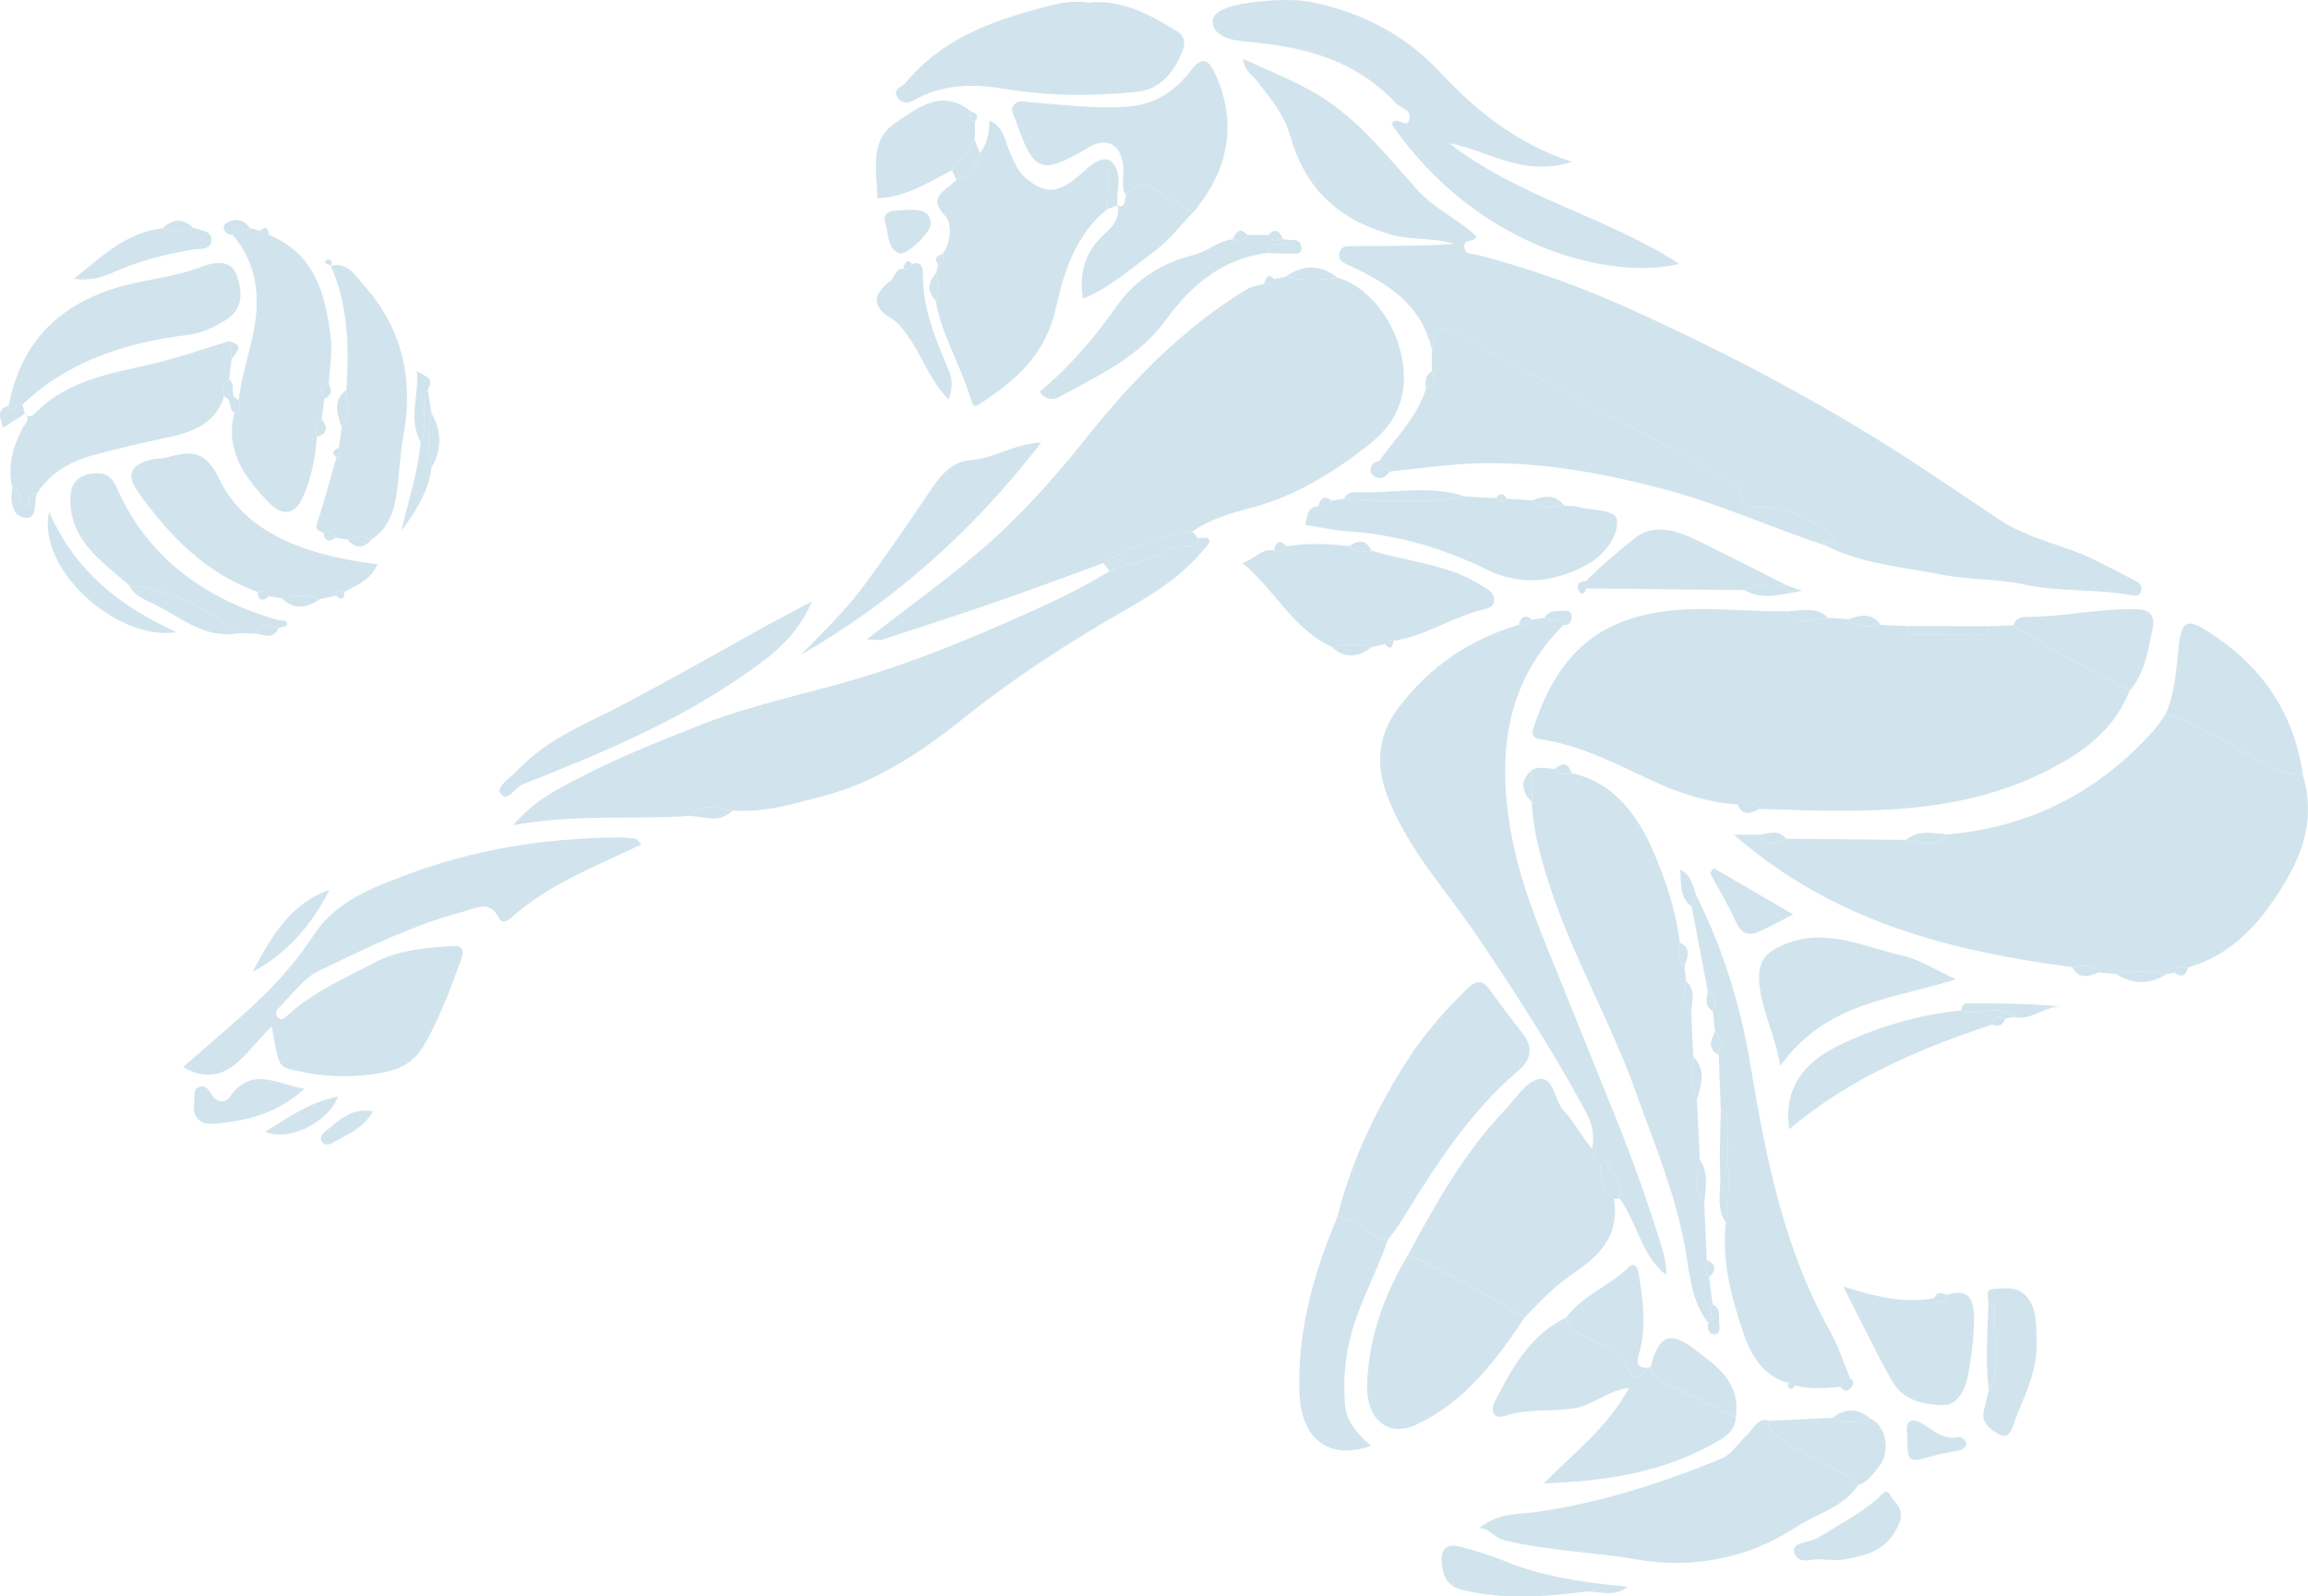 <?xml version="1.0" encoding="UTF-8"?><svg id="uuid-3e88e5f8-0dc0-4d9a-bc4e-a8c204ce532a" xmlns="http://www.w3.org/2000/svg" viewBox="0 0 1035 716"><path d="m819.76,277.04c3.06.24,6.11.47,9.17.71,4.27,4.74,9.47,2.83,14.45,2.53,3.77.16,7.54.32,11.31.48.71,2.23,1.93,3.85,4.23,3.87,9.54.09,19.08.17,28.61.18,2.29,0,3.52-1.63,4.11-3.94,3.76-.14,7.51-.29,11.27-.43,16.76,11.12,34.62,19.83,52.11,29.34-5.67,14.12-15.6,23.44-27.58,30.65-43.69,26.33-91.11,23.92-138.44,22.37-2.78-3.81-6.37-2.72-9.9-2.02-14.25-.83-27.59-5.58-40.59-11.75-15.55-7.38-31.02-15.04-48-17.51-3.31-.48-3.73-2.22-2.76-5.23,7.46-23.08,19.59-40.55,42-48.27,23.55-8.11,47.28-3.51,70.96-3.87,5.61,6.93,12.5,3.46,19.04,2.89Z" style="fill:#d1e4ed;"/><path d="m642.15,156.76c-5.12-20.96-20.36-29.7-36.52-37.46-2.25-1.08-5.79-1.85-5.02-5.74.74-3.71,4.07-3.17,6.66-3.18,14.88-.06,29.76-.03,44.65-.94-9.01-3.09-18.33-1.56-27.44-4.05-22.3-6.1-38.64-18.92-45.79-44.2-2.83-9.99-9.38-17.63-15.45-25.41-1.9-2.44-4.98-3.78-5.85-9.38,11.83,5.43,22.91,9.69,33.53,16.05,17.83,10.67,30.8,27.25,44.68,42.69,7.83,8.71,18.13,12.98,26.44,20.82-.66,3.26-5.63.52-5.34,4.7.26,3.82,3.34,3,5.35,3.52,23.38,6,46.19,14.14,68.38,24.14,37.82,17.04,74.77,36.18,110.52,58.15,18.89,11.61,37.18,24.28,55.67,36.59,13.39,8.92,29.15,11.3,43.26,18.3,6,2.98,11.92,6.15,17.89,9.2,1.65.84,2.82,2.04,2.44,4.19-.42,2.38-2.28,2.62-3.88,2.31-16-3.1-32.34-1.41-48.39-4.89-12.3-2.66-25.17-2.03-37.53-4.49-17.35-3.45-35.24-4.67-51.62-12.96.22-2.66,5.81-2.17,3.74-3.75-8.31-6.34-17.29-11.88-27.56-13.36-6.3-.91-14.8,3.28-14.91-9.52,0-.77-1.96-1.64-3.1-2.25-13.69-7.34-27.4-14.64-41.1-21.96-27.37-14.63-54.86-29-82.04-44.05-8.04-4.45-10.6-1.18-11.67,6.96Z" style="fill:#d1e4ed;"/><path d="m873.4,374.23c36.08-3.21,67.28-18.26,92.77-47.07,1.8-2.04,3.26-4.46,4.88-6.71,7.66,1.25,14.04,6.06,21.04,9.14,13.56,5.95,25.26,17.05,40.59,18.07,6.94,23.09-2.85,41.68-14.7,58.37-9.28,13.06-21.38,23.62-36.74,27.82-2.41-.36-4.89-.97-6.09,2.42-1.22.21-2.44.42-3.66.63-7.54-1.59-15.08-1.72-22.63-.1-2.62-.22-5.24-.44-7.85-.67-3.36-4.3-7.66-2.81-11.79-2.36-54.38-7.21-106.91-20.26-151.6-59.37,3.78,0,7.56,0,11.33,0,3.35,6.08,7.71,3.7,12.02,1.77,17.91.17,35.83.35,53.74.52,6.4.78,13.07,4.14,18.68-2.45Z" style="fill:#d1e4ed;"/><path d="m687.1,277.94c1.86-.29,3.72-.59,5.58-.88,2.48,2.18,6.54-.66,8.47,3.27-23.03,22.9-29.17,50.97-24.87,84.63,3.22,25.25,12.29,47.32,21.45,69.82,9.1,22.33,18.04,44.74,27.08,67.1,7.64,18.9,14.47,38.16,20.49,57.78,1.18,3.85,1.96,7.85,1.87,12.16-11.12-8.65-13.06-23.59-20.81-34.25,1.02-6.83-2.92-11.6-5.94-16.61-.72-1.19-2.78.94-2.73,1.9.28,5.76,1.04,11.45,6.08,14.89,2.72,17.59-7.72,26.25-19.09,33.97-7.87,5.35-14.36,12.38-21.04,19.24-16.79-10.74-34.46-19.52-52.04-28.47,12.48-23.24,25.47-46.08,43.39-64.83,4.8-5.02,9.47-12.65,15.03-13.69,6.94-1.3,7.1,10.07,11.47,14.51,4.52,4.59,7.26,10.76,12.45,16.71,1.89-8.98-1.94-15-4.82-20.27-14.27-26.07-30.32-50.78-46.8-75.23-13.35-19.8-29.68-37.21-39.22-60.2-6.37-15.35-5.89-28.92,4.07-42.12,14.35-19.01,32.61-30.78,53.95-37.19,2.39.53,4.69.76,5.99-2.26Zm28.54,238.81c-.44.41-1.12.74-1.28,1.26-.46,1.54.56,1.67,1.46,1.35.4-.14.82-.94.84-1.46.01-.36-.65-.75-1.03-1.14Z" style="fill:#d1e4ed;"/><path d="m571.36,125.17c1.68-.34,3.36-.69,5.04-1.03,7.74,1.88,15.5,1.66,23.28.39,17.74,4.95,31.45,27.85,29.74,48.22-1.08,12.9-8.24,21.02-15.97,27.05-15.86,12.36-32.84,22.85-52.3,27.93-8.97,2.34-18.3,5.05-26.44,10.61-14.26,1.46-27.45,6.63-39.93,14.24-15.63,5.67-31.2,11.52-46.89,16.95-17.23,5.97-34.56,11.6-51.88,17.24-1.67.54-3.61.07-7.42.07,18.02-13.97,34.74-25.99,50.5-39.42,17.48-14.89,33.02-32.14,47.68-50.58,20.97-26.37,44.25-50.14,72.44-67.13,2.26-1.36,5.04-1.65,7.59-2.44,1.98.52,3.66.24,4.56-2.1Z" style="fill:#d1e4ed;"/><path d="m309.61,365.93c-25.57,1.81-51.28-.98-79.49,4.16,10.18-11.9,21.31-16.87,31.62-22.23,16.44-8.54,33.68-15.27,50.8-22.12,23.38-9.36,47.87-14.24,71.8-21.32,25.65-7.59,50.65-17.86,75.38-28.96,12.98-5.83,25.74-11.77,37.89-19.39.97.43,1.44,0,1.52-1.1,2.17-.4,4.35-.79,6.52-1.19,9.77-1.96,18.22-9.05,28.53-9.02,1.8,0,2.89-1.37,3.08-3.45,1.62.07,3.97-.56,4.69.37,1.29,1.66-.78,3.1-1.77,4.32-9.64,11.92-22.01,19.84-34.53,27-25.79,14.73-50.71,30.8-74.27,49.71-19.04,15.28-39.65,28.55-62.65,34.46-13.01,3.34-26.41,7.55-40.22,6.32-6.42-.49-13.21-4.31-18.88,2.44Z" style="fill:#d1e4ed;"/><path d="m758.39,453.4c.3,6.85.6,13.69.89,20.53-.09,6.43-2.07,13.07,1.71,19.08.43,9.02.85,18.05,1.28,27.06-.64,6.71-3.82,13.74,1.98,19.66.37,8.46.75,16.92,1.12,25.37-.57,2.71-1.37,5.47,1.03,7.7.55,4.07,1.09,8.14,1.64,12.2-3,2.06,1.87,6.5-2.04,8.29-7.52-9.54-8.29-21.93-10.29-33.37-4.28-24.39-13.77-46.56-21.86-69.36-11.4-32.14-28.58-61.3-39.1-93.9-3.88-12.01-7.3-24.04-7.79-36.88,0-4.82,0-9.64,0-14.46,3.34-1.84,6.82-.5,10.23-.52,1.96,3.27,4.75,2.55,7.52,1.91,17.36,3.76,28.36,16.71,35.76,33.05,6.1,13.48,10.92,27.85,12.82,43.06-.4,3.72-1.43,7.61,2.08,10.37.24,2.29.49,4.59.73,6.87-.81,4.77-3.11,9.85,2.28,13.32Z" style="fill:#d1e4ed;"/><path d="m287.7,378.68c-20.8,10.05-41.53,17.69-58.62,33.08-1.6,1.44-4.05,2.53-5.23.14-4.19-8.42-10.05-4.61-15.67-3.14-22.72,5.93-43.94,16.44-65.21,26.69-7.03,3.39-11.8,10.53-17.49,16.09-1.14,1.11-2.62,2.64-.96,4.63,1.64,1.97,3.07.48,4.27-.64,11.5-10.67,25.37-16.48,38.66-23.57,11.39-6.08,23.48-6.82,35.68-7.65,4.68-.32,5,2.33,3.68,6.01-4.78,13.28-9.71,26.46-16.72,38.6-5.91,10.24-15.45,11.98-24.9,13.12-11.59,1.4-23.24.51-34.66-2.35-5.48-1.37-5.77-2.31-8.62-19.33-11.58,10.55-19.92,29.38-39.83,18.26,9.12-7.97,18.11-15.71,26.99-23.6,11.62-10.34,22.46-21.61,31.19-35.08,10.1-15.58,25.62-21.27,40.71-27.07,31.03-11.94,63.25-16.96,96.06-17.29,2.63-.03,5.27.21,7.9.49.51.05.96.87,2.76,2.62Z" style="fill:#d1e4ed;"/><path d="m496.6,93.78c-13.73,10.79-19.33,27.49-23.02,44.11-4.76,21.41-18.16,32.73-33.63,42.85-1.54,1-3.22,2.97-4.34-.92-4.42-15.44-13.21-28.98-16.06-45.13,1.8-4.06,1.73-8.16.24-12.3.3-1.26.6-2.53.91-3.79,2-.86,2.46-2.57,2.1-4.73,3.67-5.57,4.33-13.5.94-17.17-6.51-7.04-2.48-9.6,2.03-13.27,1.06-.86,2.07-1.83,3.1-2.74,6.19-1.12,8.88-6.02,10.55-12.02,3.2-3.87,4.15-8.75,4.28-14.56,6.62,2.79,7,9.33,9.14,14.14,1.9,4.26,3.6,8.58,6.99,11.47,8.98,7.66,14.79,7.24,25.12-1.88,3.73-3.29,7.06-7.05,12.37-6.31-.24,7.42-.48,14.84-.72,22.25Z" style="fill:#d1e4ed;"/><path d="m649.91,64.21c31.55,24.59,69.91,32.59,103.14,54.15-29.52,7.35-89.85-6.06-129.02-62.65,1.93-4.47,6.89,2.62,8-2.14,1.08-4.64-3.88-4.95-6.03-7.25-18.77-20.1-42.46-25.56-67.33-27.65-6.22-.52-14.71-2.22-14.88-9.07-.13-5.04,9.39-7.33,14.61-8.09,10.48-1.52,21.61-2.41,31.85-.12,20.82,4.65,39.61,13.98,55.63,31.09,16.05,17.15,34.26,32.01,58.97,40.08-21.59,7.1-37.67-5.05-54.93-8.36Z" style="fill:#d1e4ed;"/><path d="m642.15,156.76c1.06-8.14,3.63-11.41,11.67-6.96,27.18,15.05,54.67,29.43,82.04,44.05,13.7,7.32,27.41,14.62,41.1,21.96,1.14.61,3.09,1.48,3.1,2.25.11,12.8,8.61,8.62,14.91,9.52,10.27,1.48,19.25,7.02,27.56,13.36,2.08,1.58-3.51,1.1-3.74,3.75-24.25-7.9-47.66-18.7-72.32-25.21-26.91-7.11-54.07-12.15-81.76-11.72-13.86.21-27.69,2.39-41.53,3.68-1.2-2.02-4.37-1.63-4.7-4.72,7.39-10.43,16.83-19.22,20.96-32.26,4.24-1.25,4.21-4.27,2.67-7.91.01-3.27.03-6.53.04-9.8Z" style="fill:#d1e4ed;"/><path d="m833.28,666.06c-6.93,10.2-18.22,12.56-27.44,18.62-22.17,14.58-47.2,18.95-71.54,14.78-19.91-3.41-40.15-3.89-59.89-8.67-4.27-1.03-5.92-5.1-11.08-5.46,8.51-6.86,17.25-6.05,25.09-7.14,28.88-4.01,56.49-12.99,83.63-23.99,4.32-1.75,7.44-7.02,11.24-10.48,3.05-2.78,4.8-8.18,10.18-6.51-.84,4.83,2.61,5.91,5.31,8.05,10.75,8.51,24.16,11.53,34.5,20.8Z" style="fill:#d1e4ed;"/><path d="m801.93,620.17c-10.93-2.69-16.71-12.15-20.1-22.24-5.33-15.85-9.86-32.28-7.89-49.74,2.34-15.49.36-31.07.73-46.61.05-2.03-1.05-3.34-2.98-3.56-.32-8.32-.64-16.65-.96-24.96.62-3.72,1.64-7.51-1.63-10.5-.33-3.03-.66-6.06-.99-9.09,1.08-3.55,2.33-7.16-2.27-8.94-2.4-12.63-4.8-25.25-7.2-37.87.72-1.61,1.45-3.22,2.17-4.84,11.88,23.84,19.75,49.14,24.2,75.98,6.87,41.51,15.09,82.6,35.64,119.18,3.71,6.6,6.07,14.13,9.05,21.22-1.59,1.06-3.67,1.44-4.34,3.78-6.8.65-13.59,1.18-20.34-.53-.57-1.76-1.62-2.12-3.08-1.3Z" style="fill:#d1e4ed;"/><path d="m599.6,546.16c6.55-25.87,17.75-49.26,31.74-70.96,7.58-11.76,16.72-22.12,26.57-31.69,3.75-3.64,6.59-4.43,9.94.12,4.92,6.68,9.78,13.43,14.96,19.86,5.43,6.75,3.09,12.53-2.09,16.91-22.03,18.61-37.58,43.3-52.95,68.21-1.62,2.62-3.61,4.97-5.42,7.44-8.43-.9-13.96-10-22.75-9.88Z" style="fill:#d1e4ed;"/><path d="m739.62,613.32s.56-.31.56-.31c1.03,2.71,2.09,5.23,4.85,6.52,11.18,5.24,22.3,10.64,33.44,15.99-.37,6.92-6.02,9.67-9.93,11.87-23.81,13.39-49.69,16.92-76.17,17.93,13.11-13.61,28.08-24.5,38.19-42.85-9.29,1.06-15.74,7.56-24.03,9.02-10.51,1.84-21.22.05-31.59,3.52-4.46,1.49-7.23-1.21-4.35-6.89,7.77-15.31,16.25-29.87,31.67-37.15,1.32,5.32,5.49,6.67,9.35,8.93,6.05,3.54,15.59,4.62,17.47,11.06,3.21,10.98,6.35,5.67,10.54,2.37Z" style="fill:#d1e4ed;"/><path d="m488.15,1.21c14.53-1.64,26.9,4.99,39.2,12.52,4.02,2.46,4.38,5.41,2.96,8.99-3.93,9.91-10,17.39-20.4,18.45-19.75,2.01-39.42,2-59.18-1.29-13.73-2.29-27.73-2.41-40.78,5.02-2.35,1.34-5.43,1.78-7.35-1-2.79-4.05,1.96-4.9,3.19-6.4,16.51-20.13,38.75-27.99,61.62-34.11,6.72-1.8,13.61-3.43,20.74-2.18Z" style="fill:#d1e4ed;"/><path d="m120.59,105.34c20.96,8.64,25.3,26.89,27.7,45.83.86,6.8-.47,13.86-.8,20.79-4.42,1.23-3.58,3.94-2.05,6.84-.4,3.05-.8,6.11-1.2,9.15-3.24,2.01-2.86,4.95-2.15,7.96-.58,9-2.39,17.82-5.82,26.15-3.68,8.95-9.29,9.95-15.88,3.16-10.9-11.24-19.57-23.39-15.27-40.09,2.99-1.24,2.42-3.58,1.94-5.9,1.62-14.37,7.76-27.85,8.03-42.58.21-11.92-3.01-22.15-10.71-31.25,1.73-2.84,5.35-1.46,7.58-3.18,1.55.43,3.1.86,4.65,1.29.66,1.98,2.1,2.35,3.99,1.82Z" style="fill:#d1e4ed;"/><path d="m631.59,562.5c17.59,8.95,35.25,17.73,52.04,28.47-13.06,19.76-27.45,38.18-48.33,47.92-13.12,6.11-22.9-2.47-22.21-18.72.9-21.2,7.99-40.16,18.5-57.67Z" style="fill:#d1e4ed;"/><path d="m577.08,245.05c9.34-1.61,18.68-1.23,28.02-.1,2.81,3.62,6.42,2.46,9.91,2.02,16.64,5.08,34.36,5.93,49.77,15.87,2.56,1.65,5.68,3.1,5.22,6.69-.42,3.28-3.69,3.49-6.32,4.2-13.19,3.57-25.09,11.65-38.73,13.7-1.64-.73-3.05-.66-3.86,1.43-1.99.47-3.98.94-5.97,1.4-5.98-1.65-11.97-1.24-17.98-.18-17.14-7.74-26.03-26.36-40.13-37.67,4.83-.86,8.44-6.66,14.18-5.55,2.27.67,4.45.91,5.88-1.8Z" style="fill:#d1e4ed;"/><path d="m505.12,87.81c-2.77-3.98-.91-8.59-1.34-12.88-.96-9.56-6.62-13.39-14.44-9.47-.9.45-1.75,1.03-2.63,1.54-19.94,11.6-23.37,10.18-31.33-13.37-.71-2.1-2.87-4.49-.33-6.96,2-1.95,4.04-.96,6.37-.81,14.67.95,29.26,3.08,44.07,1.98,11.79-.88,21-6.38,28.28-15.87,5.88-7.68,8.48-5,11.73,2.4,8.99,20.48,5.81,41.23-9.71,60.01-3.89.34-6.44-2.85-9.6-4.28-6.62-2.99-13.16-12.67-21.08-2.29Z" style="fill:#d1e4ed;"/><path d="m657.19,222.7c4.61.23,9.23.46,13.84.68,1.47,1.63,3.03,1.55,4.64.3,3.77.24,7.54.49,11.32.73,4.33,4.39,9.48,2.8,14.46,2.42,2,.13,4.06-.06,5.97.46,6.3,1.7,17.33,1.05,17.73,6.07.63,7.98-6.64,16.2-13.5,19.92-14.36,7.79-29.21,9.85-45.06,2.1-19.74-9.65-40.63-15.71-62.42-17.11-6.17-.4-12.29-1.84-18.84-2.86.87-3.86.89-8.06,5.81-8.36,2.43.5,4.7.54,5.93-2.48,1.85-.28,3.69-.56,5.53-.83,18.21.89,36.42,2.11,54.57-1.04Z" style="fill:#d1e4ed;"/><path d="m5.51,218.9c-2.22-9.51.16-18.29,4.52-26.78,1.04-2.02,3.91-3.84,1.11-6.51,0,0,.05,0,.05,0,1.77,2.24,3.62.66,4.68-.41,14.22-14.53,33.42-17.63,52.27-21.96,11.71-2.69,23.07-6.78,34.58-10.24.39,2.65.78,5.3,1.17,7.96-.4,3.08-.79,6.17-1.19,9.24-3.38,1.85-2.69,4.83-2.28,7.73-3.75,12.22-14.42,15.95-25.45,18.32-11.21,2.4-22.33,4.89-33.39,7.96-10.71,2.98-19.16,8.07-25.01,17.16-4.65-1.5-2.45,5.79-5.23,5.2-4.19-2.07-.43-7.43-5.83-7.68Z" style="fill:#d1e4ed;"/><path d="m150.75,267.13c-2.5.55-5,1.1-7.49,1.65-5.54-2.35-11.17-1.76-16.82-.39-1.87-.34-3.74-.68-5.61-1.02-1.04-2.5-2.95-2.8-5.31-1.94-23.67-8.38-39.76-25.44-53.58-44.69-5.73-7.98-3.18-12.53,6.58-14.78,1.84-.42,3.85-.18,5.66-.67,10.57-2.86,17.65-4.19,24.1,9.45,10.73,22.69,36.01,34.17,70.93,38.29-2.63,6.92-9.09,9.29-14.78,12.47-1.81-.71-3.21-.53-3.7,1.61Z" style="fill:#d1e4ed;"/><path d="m151.93,200.95c.45-3.08.9-6.17,1.34-9.24,4.2-5.19,2.35-11.08,2.06-16.79,1.2-19.01.94-37.85-7.03-55.79l-.24.15c7.85-2.09,11.41,4.55,14.9,8.42,17.67,19.61,22.62,42.7,17.89,68.11-1.52,8.16-1.7,16.54-2.86,24.77-1.18,8.31-3.51,16.23-11.33,21.31-3.61-1.36-7.22-1.41-10.8.14-1.77-.3-3.53-.59-5.3-.89-1.12-2.4-3.03-3.05-5.56-2.29-4.7-1.15-2.91-3.74-1.97-6.7,2.83-8.94,5.26-18.01,7.85-27.02,2.21-.96,2.36-2.4,1.05-4.19Z" style="fill:#d1e4ed;"/><path d="m798.34,478.03c-2.45-14.76-8.68-25.25-9.44-37.7-.53-8.59,2.21-12.63,9.84-16.14,19.26-8.88,36.74.47,54.68,4.5,7.67,1.73,14.79,6.44,23.71,10.5-28.09,9.08-57.9,9.86-78.78,38.85Z" style="fill:#d1e4ed;"/><path d="m3.87,181.97c5.16-25.98,19.46-43.4,46.43-52.31,13.18-4.35,27.03-4.99,39.95-9.95,4.93-1.89,13.18-3.97,15.89,3.67,2.59,7.3,3.25,15.47-5.44,20.5-5.08,2.94-9.93,5.51-16.39,6.31-27.73,3.44-53.64,11.61-74.19,31.26-2.36-2.99-3.65,5.98-6.24.52Z" style="fill:#d1e4ed;"/><path d="m599.6,546.16c8.79-.12,14.32,8.98,22.75,9.88-4.55,13.46-11.42,25.76-15.58,39.48-3.47,11.42-4.57,22.85-3.6,34.59.67,8.09,6.06,13.27,11.61,18.38-18.99,6.57-31.32-3.13-32.04-23.65-.98-28.05,6.34-53.75,16.86-78.68Z" style="fill:#d1e4ed;"/><path d="m364.05,269.74c-6.71,16.37-19.41,25.44-32.13,34.14-30.55,20.89-64.05,34.71-97.66,47.95-3.38,1.33-6.97,8.82-10.03,3.68-1.58-2.65,4.97-7.05,8.15-10.37,13.86-14.47,31.85-21.05,48.43-29.88,19-10.11,37.81-20.58,56.58-31.17,8.8-4.97,17.78-9.57,26.67-14.34Z" style="fill:#d1e4ed;"/><path d="m1032.69,347.67c-15.33-1.03-27.03-12.13-40.59-18.07-7-3.07-13.39-7.88-21.04-9.14,4.48-9.97,4.85-20.92,6.1-31.65,1.12-9.64,3.61-11.39,11.5-6.52,23.43,14.47,39.77,34.96,44.04,65.38Z" style="fill:#d1e4ed;"/><path d="m466.95,198.45c-31.47,40.85-66.99,71.65-107.8,95.26,9.43-9.77,19.26-19.04,27.44-29.98,11.01-14.72,21.38-30.04,31.74-45.35,4.48-6.63,9.76-11.61,17.32-12.09,9.9-.63,18.49-7.06,31.3-7.84Z" style="fill:#d1e4ed;"/><path d="m872.93,580.72c9.76-2.94,12.55,1.37,12.3,12.16-.2,8.47-1.34,16.76-2.86,24.78-1.04,5.52-4.65,12.68-10.92,12.55-8.69-.18-17.99-1.97-23.13-11.08-7.4-13.1-13.9-26.82-21.74-42.15,14.3,4.64,27.36,7.66,40.81,5.28,2.48,2.33,4.61,3.06,5.54-1.53Z" style="fill:#d1e4ed;"/><path d="m575.39,107.32c1,.12,2,.24,3.01.37-2.35,3.96-8.91-.98-9.94,5.77-19.33,2.24-33.8,13.67-45.59,29.94-12.51,17.26-30.59,25.04-47.61,34.55-2.69,1.5-6.6,1.54-9.07-2.31,13.17-10.74,24.41-23.84,34.35-38.03,9.16-13.07,21.2-19.8,34.95-23.33,6.14-1.58,11.01-6.36,17.32-6.94,2.53.71,4.95,1.01,6.59-1.95,3.12,0,6.23.02,9.36.02,1.67,2.95,4.11,2.64,6.64,1.91Z" style="fill:#d1e4ed;"/><path d="m903.09,456.12c-1.29.24-2.58.48-3.86.72-2.89-1.51-5.29-1.68-5.99,2.73-32.19,10.67-63.4,23.75-90.9,46.91-2.4-16.87,4.86-29.18,22.41-37.67,17.43-8.43,35.72-13.72,54.72-15.63,7.68,2.88,16.3-3.49,23.62,2.95Z" style="fill:#d1e4ed;"/><path d="m114.7,284.13c-2.58-.04-5.16-.07-7.74-.1-14.39-11.31-30.14-19.75-49.01-21.59-12.59-10.8-27.09-20.35-26.37-39.52.23-6.14,3.33-9.63,9.38-10.45,5.2-.71,8.76.25,11.37,6.2,13.71,31.29,39.15,49.79,72.19,59.42,1.55.45,3.76-.59,4.39,1.83.06.21-.38.71-.69.82-1.07.38-2.18.64-3.27.95-3.7-.33-8.29-4.07-10.26,2.44Z" style="fill:#d1e4ed;"/><path d="m426.95,76.36c-10.56,5.41-20.72,12.09-33.53,12.56-.13-11.9-3.73-25.66,7.6-33.4,10-6.83,21.01-16.06,33.98-5.84-.56,2.33-.04,4.06,2.2,4.83-.03,2.77-.05,5.54-.08,8.31-3.39,4.52-6.78,9.03-10.17,13.54Z" style="fill:#d1e4ed;"/><path d="m711.22,260.67c6.81-7.11,14.47-13.3,21.88-19.32,8.57-6.96,19.35-3.28,28.83,1.43,13.05,6.47,26.05,13.05,39.07,19.59-6.13,1.68-12.75-1.46-18.67,2.32-23.68-.26-47.35-.52-71.03-.78-.03-1.08-.06-2.16-.09-3.23Z" style="fill:#d1e4ed;"/><path d="m955.03,309.78c-17.49-9.51-35.35-18.22-52.11-29.34.98-2.76,2.89-3.77,5.47-3.76,16.57.06,32.89-3.82,49.53-3.44,6.54.15,8.61,3.01,7.35,9.08-2.02,9.72-3.55,19.81-10.23,27.46Z" style="fill:#d1e4ed;"/><path d="m505.12,87.81c7.92-10.38,14.46-.69,21.08,2.29,3.16,1.43,5.71,4.62,9.6,4.28-6,6.19-11.39,13.4-18.13,18.34-10.19,7.47-19.77,16.27-32.08,21.26-1.6-10.86.61-19.63,7.85-27.24,3.67-3.86,9.12-7.23,7.78-14.65,0,0-.06.09-.06.09,3.93,1.45,2.79-2.75,3.97-4.37Z" style="fill:#d1e4ed;"/><path d="m891.7,584.74c.19-2.55-1.97-6.48,2.53-6.69,5.12-.24,10.54-1.29,14.72,3.63,4.6,5.41,3.94,12.18,4.35,18.81.83,13.55-5.19,24.88-9.73,36.56-.92,2.37-2.16,9.31-7.3,6.18-3.61-2.2-8.28-4.83-6.43-11.4.76-2.7,1.33-5.46,1.99-8.17,6.44-11.64,1.69-24.31,2.65-36.47.13-1.69-1.37-2.29-2.78-2.45Z" style="fill:#d1e4ed;"/><path d="m833.28,666.06c-10.34-9.27-23.75-12.29-34.5-20.8-2.71-2.14-6.15-3.23-5.31-8.05,9.38-.44,18.77-.88,28.14-1.32,5.6,2.89,11.23,2.34,16.87.16,7.28,3.02,9.72,14.95,3.92,21.98-2.53,3.07-5.02,6.87-9.12,8.03Z" style="fill:#d1e4ed;"/><path d="m739.62,613.32c-4.2,3.3-7.34,8.6-10.54-2.37-1.88-6.43-11.42-7.51-17.47-11.06-3.86-2.26-8.03-3.61-9.35-8.93,7.46-10.06,19.03-13.86,27.64-22.23,2.63-2.56,4.32-1.49,5.01,2.78,1.78,11.08,3.32,22.01.73,33.24-.8,3.46-3.77,9.46,3.99,8.57Z" style="fill:#d1e4ed;"/><path d="m729.82,711.66c-6.47,5.28-13.31,1.5-19.32,2.27-18.05,2.29-36.37,3.51-54.52-.79-5.2-1.23-8.07-3.96-9.14-9.88-1.42-7.84,1.13-11.39,8.08-9.56,6.74,1.78,13.46,3.84,19.95,6.49,17.44,7.13,35.63,9.57,54.95,11.47Z" style="fill:#d1e4ed;"/><path d="m409.13,118.4c3.59-1.12,4.78.65,4.73,4.47-.23,15.89,6.02,29.7,11.75,43.6,1.85,4.48,1.27,8.25-.16,12.69-8.47-8.27-11.96-19.79-18.58-28.83-2.01-2.74-4.19-5.75-6.91-7.35-9.64-5.66-8.36-11.13-.49-17.21,1.98-1.53,2.06-5.66,5.61-5.18,1.83.37,3.36.04,4.05-2.18Z" style="fill:#d1e4ed;"/><path d="m778.47,635.51c-11.14-5.34-22.26-10.74-33.44-15.99-2.75-1.29-3.82-3.81-4.85-6.52,3.78-14.22,8.72-16.29,19.72-7.85,9.67,7.42,20.51,14.13,18.57,30.35Z" style="fill:#d1e4ed;"/><path d="m817.68,699.52c-3.84-1.23-11.54,3.24-13.11-3.55-1.05-4.51,7.14-3.99,10.94-6.38,8.76-5.53,17.92-10.24,26.02-17.07,1.73-1.45,4.35-5.81,6.36-1.67,1.71,3.55,6.45,5.62,3.79,12.21-5.07,12.56-14.77,14.56-24.95,16.39-2.6.47-5.32.07-9.05.07Z" style="fill:#d1e4ed;"/><path d="m136.61,488.27c-12.66,11.44-26.89,14.76-41.56,15.79-4.59.32-9.18-2.49-7.97-9.63.4-2.38-.77-5.5,1.92-6.83,2.63-1.3,4.39.68,5.68,2.98,2.34,4.15,6.32,4.31,8.35,1.41,9.98-14.29,21.48-5.45,33.58-3.71Z" style="fill:#d1e4ed;"/><path d="m22.01,229.51c11.84,27.09,32.03,42.48,57.14,54.02-26.77,4.18-62.78-28.36-57.14-54.02Z" style="fill:#d1e4ed;"/><path d="m86.67,102.23c3.56.97,8.73,1.46,8.21,5.81-.53,4.47-5.91,3.37-9.5,4.04-11.63,2.18-23.06,4.83-33.91,9.77-5,2.27-10.54,4.28-18.41,3.22,12.84-10.19,23.52-20.83,39.86-22.69,4.6,1.48,9.18,1.5,13.75-.15Z" style="fill:#d1e4ed;"/><path d="m804.14,410.11c-6.44,3.29-10.62,5.62-14.93,7.58-4.61,2.1-8.16,1.66-10.77-4.26-3.34-7.55-7.67-14.56-11.58-21.81.52-.77,1.05-1.54,1.57-2.3,11.4,6.64,22.79,13.27,35.71,20.8Z" style="fill:#d1e4ed;"/><path d="m113.22,435.95c8.4-15.96,17.42-31.17,34.53-36.79-8.17,16.1-19.43,28.67-34.53,36.79Z" style="fill:#d1e4ed;"/><path d="m57.96,262.43c18.86,1.85,34.62,10.28,49.01,21.59-15.2,2.7-25.91-7.21-37.89-13.09-3.97-1.95-9.09-3.67-11.12-8.51Z" style="fill:#d1e4ed;"/><path d="m855.33,643.83c-1.03-6.83,1.59-8.66,7.39-4.88,4.77,3.11,9.26,6.83,15.32,5.65,1.92-.37,3.65,1.39,3.73,2.79.08,1.47-1.58,2.85-3.46,3.18-4.17.74-8.35,1.53-12.44,2.68-10.16,2.86-10.61,2.57-10.54-9.43Z" style="fill:#d1e4ed;"/><path d="m417.38,100.53c.16,3.39-10.67,14.24-14.01,13.08-5.52-1.91-4.93-8.97-6.32-13.49-1.81-5.87,3.98-5.65,7.71-5.89,9.47-.61,12.37.88,12.62,6.29Z" style="fill:#d1e4ed;"/><path d="m119,507.58c10.85-6.84,20.57-13.55,32.6-15.74-4.33,11.4-22.04,20.48-32.6,15.74Z" style="fill:#d1e4ed;"/><path d="m193.51,209.7c-1.29,10.67-6.89,19.5-13.42,28.15,2.94-13.24,7.46-26.1,8.53-39.59,3.9-7.45-.58-15.97,3.2-23.43.57,3.53,1.14,7.07,1.71,10.6-1.74,8.09-1.77,16.19-.01,24.28Z" style="fill:#d1e4ed;"/><path d="m657.19,222.7c-18.15,3.15-36.36,1.93-54.57,1.04,1.57-3.13,4.41-3.09,6.96-3,15.87.56,31.9-3.36,47.6,1.96Z" style="fill:#d1e4ed;"/><path d="m537.25,241.32c-.19,2.07-1.28,3.45-3.08,3.44-10.31-.03-18.76,7.05-28.54,9.02-2.71-3.19-5.09-4.19-6.51,1.19-.08,1.1-.55,1.53-1.52,1.1-.94-1.16-1.88-2.33-2.82-3.5,12.48-7.62,25.67-12.79,39.93-14.25.84,1,1.69,2,2.53,2.99Z" style="fill:#d1e4ed;"/><path d="m903.09,456.12c-7.32-6.44-15.94-.07-23.62-2.95.29-1.48.73-3.13,2.3-3.14,13.83-.08,27.66-.05,41.69,1.35-7.1.43-12.91,6.47-20.37,4.74Z" style="fill:#d1e4ed;"/><path d="m771.68,498.03c1.94.22,3.03,1.52,2.98,3.56-.37,15.54,1.61,31.12-.73,46.61-4.52-6.36-2.16-13.85-2.5-20.78-.48-9.76.11-19.58.25-29.38Z" style="fill:#d1e4ed;"/><path d="m167.23,498.45c-4.54,8.02-11.71,10.35-17.94,14.1-1.49.9-4.13,1.42-5.22-.95-.86-1.9.98-3.45,2.19-4.45,6.02-4.98,11.91-10.54,20.97-8.7Z" style="fill:#d1e4ed;"/><path d="m891.7,584.74c1.41.16,2.91.75,2.78,2.45-.96,12.15,3.79,24.83-2.65,36.47-1.45-12.98-.58-25.95-.13-38.92Z" style="fill:#d1e4ed;"/><path d="m891.64,280.87c-.6,2.31-1.82,3.94-4.11,3.94-9.54-.01-19.08-.09-28.61-.18-2.3-.02-3.51-1.64-4.23-3.87,12.32.04,24.63.07,36.95.11Z" style="fill:#d1e4ed;"/><path d="m191.81,174.82c-3.78,7.47.7,15.99-3.2,23.43-5.7-10.33-.68-21.05-1.6-31.74,3.32,2.13,8.31,3.04,4.8,8.3Z" style="fill:#d1e4ed;"/><path d="m426.95,76.36c3.39-4.51,6.78-9.03,10.17-13.54.76,1.95,1.52,3.91,2.29,5.86-1.67,6-4.36,10.9-10.55,12.02-.64-1.44-1.27-2.89-1.9-4.33Z" style="fill:#d1e4ed;"/><path d="m782.34,264.68c5.92-3.79,12.54-.64,18.67-2.32,2.35.89,4.7,1.79,7.05,2.69-8.73,1.27-17.35,4.5-25.72-.37Z" style="fill:#d1e4ed;"/><path d="m723.76,537.76c-5.04-3.43-5.8-9.12-6.08-14.89-.05-.96,2.01-3.09,2.73-1.9,3.02,5,6.96,9.78,5.94,16.61-.87.06-1.73.12-2.59.18Z" style="fill:#d1e4ed;"/><path d="m948.87,436.8c7.55-1.62,15.1-1.49,22.63.1-7.56,4.84-15.11,4.67-22.63-.1Z" style="fill:#d1e4ed;"/><path d="m599.69,124.53c-7.78,1.27-15.55,1.48-23.28-.39,7.84-5.44,15.61-5.8,23.28.39Z" style="fill:#d1e4ed;"/><path d="m193.51,209.7c-1.76-8.1-1.73-16.19.01-24.28,4.63,8.1,4.65,16.19-.01,24.28Z" style="fill:#d1e4ed;"/><path d="m5.51,218.9c5.4.25,1.64,5.6,5.83,7.68,2.78.59.58-6.7,5.23-5.2-1.42,3.96.29,11.45-5.18,10.86-6.11-.66-6.84-7.57-5.88-13.33Z" style="fill:#d1e4ed;"/><path d="m309.61,365.93c5.67-6.75,12.46-2.93,18.88-2.44-5.77,5.88-12.46,2.86-18.88,2.44Z" style="fill:#d1e4ed;"/><path d="m760.8,401.84c-.72,1.61-1.44,3.23-2.17,4.84-5.24-3.99-4.82-9.93-5.1-16.65,5.3,2.68,5.57,7.77,7.27,11.82Z" style="fill:#d1e4ed;"/><path d="m3.87,181.97c2.59,5.46,3.88-3.5,6.24-.52.35,1.39.71,2.77,1.07,4.16,0,0-.05,0-.04,0-2.97,1.9-5.95,3.79-9.87,6.29-.76-4.33-3.5-7.99,2.59-9.94Z" style="fill:#d1e4ed;"/><path d="m873.4,374.23c-5.61,6.59-12.29,3.24-18.68,2.45,5.81-4.79,12.33-2.86,18.68-2.45Z" style="fill:#d1e4ed;"/><path d="m838.48,636.06c-5.64,2.18-11.27,2.73-16.87-.16,5.66-4.26,11.29-4.57,16.87.16Z" style="fill:#d1e4ed;"/><path d="m496.6,93.78c.24-7.42.48-14.83.72-22.25,7.12,5.54,2.96,13.67,3.84,20.64,0,0,.06-.09.06-.09-1.54.57-3.08,1.13-4.62,1.69Z" style="fill:#d1e4ed;"/><path d="m597.14,290.07c6-1.06,12-1.46,17.98.18-6.03,4.55-12.03,5.43-17.98-.18Z" style="fill:#d1e4ed;"/><path d="m761,493.01c-3.78-6.01-1.8-12.65-1.71-19.08,5.88,5.78,3.66,12.44,1.71,19.08Z" style="fill:#d1e4ed;"/><path d="m764.26,539.73c-5.81-5.92-2.62-12.95-1.98-19.66,4.13,6.13,2.55,12.96,1.98,19.66Z" style="fill:#d1e4ed;"/><path d="m568.46,113.46c1.04-6.76,7.59-1.82,9.94-5.77,2.54-.38,5,.11,5.22,3.36.22,3.3-2.57,2.65-4.33,2.69-3.61.08-7.22-.17-10.83-.28Z" style="fill:#d1e4ed;"/><path d="m819.76,277.04c-6.53.56-13.43,4.04-19.04-2.89,6.46,0,13.25-2.6,19.04,2.89Z" style="fill:#d1e4ed;"/><path d="m126.44,268.4c5.65-1.37,11.28-1.96,16.82.39-5.72,4.09-11.34,4.83-16.82-.39Z" style="fill:#d1e4ed;"/><path d="m155.32,174.92c.3,5.71,2.14,11.6-2.06,16.79-1.93-5.9-4.4-11.86,2.06-16.79Z" style="fill:#d1e4ed;"/><path d="m766.01,593.29c3.91-1.79-.96-6.23,2.04-8.29,3.97,1.88,2.54,6,2.99,9.25.23,1.66.04,4.18-1.88,4.21-2.78.04-3.66-2.26-3.14-5.17Z" style="fill:#d1e4ed;"/><path d="m843.39,280.28c-4.98.3-10.19,2.21-14.45-2.53,5.2-1.88,10.34-3.24,14.45,2.53Z" style="fill:#d1e4ed;"/><path d="m701.46,226.83c-4.98.38-10.13,1.97-14.46-2.42,5.18-1.83,10.3-3.23,14.46,2.42Z" style="fill:#d1e4ed;"/><path d="m701.14,280.33c-1.93-3.94-5.99-1.1-8.47-3.27,2.09-3.8,5.6-2.82,8.7-3.09,1.63-.14,3.4.15,3.39,2.57,0,2.48-1.16,4-3.62,3.79Z" style="fill:#d1e4ed;"/><path d="m686.96,345.32c0,4.82,0,9.65,0,14.46-4.7-4.83-5.48-9.64,0-14.46Z" style="fill:#d1e4ed;"/><path d="m100.42,177.93c-.41-2.9-1.1-5.88,2.28-7.73,3.51,2.09-.49,7.55,4.35,9.04.48,2.32,1.05,4.66-1.94,5.9-3.04-1.5-.66-6.31-4.7-7.21Z" style="fill:#d1e4ed;"/><path d="m86.67,102.23c-4.57,1.65-9.15,1.63-13.75.15,4.54-4.23,9.12-4.72,13.75-.15Z" style="fill:#d1e4ed;"/><path d="m800.98,376.17c-4.31,1.93-8.67,4.32-12.02-1.77,4.15-.58,8.47-2.68,12.02,1.77Z" style="fill:#d1e4ed;"/><path d="m111.95,102.23c-2.23,1.72-5.85.34-7.58,3.18-3.94-.15-4.98-3.88-3.21-5.13,3.43-2.42,7.9-2.38,10.79,1.95Z" style="fill:#d1e4ed;"/><path d="m758.39,453.4c-5.39-3.47-3.1-8.55-2.28-13.32,4.3,3.7,2.73,8.63,2.28,13.32Z" style="fill:#d1e4ed;"/><path d="m929.23,433.78c4.13-.45,8.43-1.94,11.79,2.36-4.35,1.81-8.65,3.29-11.79-2.36Z" style="fill:#d1e4ed;"/><path d="m615,246.97c-3.49.44-7.09,1.6-9.91-2.02,3.85-2.64,7.38-3.33,9.91,2.02Z" style="fill:#d1e4ed;"/><path d="m419.78,122.38c1.5,4.14,1.56,8.24-.24,12.3-4.06-4.2-3.22-8.28.24-12.3Z" style="fill:#d1e4ed;"/><path d="m779.11,360.78c3.53-.7,7.12-1.79,9.9,2.02-3.72,1.87-7.42,3.58-9.9-2.02Z" style="fill:#d1e4ed;"/><path d="m114.7,284.13c1.97-6.51,6.55-2.77,10.26-2.44-2.32,5.15-6.43,3.22-10.26,2.44Z" style="fill:#d1e4ed;"/><path d="m769.1,462.58c3.27,2.98,2.24,6.78,1.63,10.5-5.18-2.62-3.55-6.53-1.63-10.5Z" style="fill:#d1e4ed;"/><path d="m618.48,206.74c.33,3.08,3.5,2.7,4.7,4.72-2.28,3.65-5.84,3.82-7.92,1.15-1.65-2.12-.1-5.35,3.22-5.87Z" style="fill:#d1e4ed;"/><path d="m155.85,242.03c3.58-1.55,7.19-1.5,10.8-.14-3.55,4.3-7.15,4.24-10.8.14Z" style="fill:#d1e4ed;"/><path d="m755.38,433.21c-3.51-2.76-2.48-6.65-2.08-10.37,5.27,2.33,3.66,6.36,2.08,10.37Z" style="fill:#d1e4ed;"/><path d="m142.09,195.92c-.71-3.01-1.09-5.95,2.15-7.96,2.64,3.5,3.15,6.46-2.15,7.96Z" style="fill:#d1e4ed;"/><path d="m766.41,572.8c-2.4-2.23-1.6-4.99-1.03-7.7,4.28,1.92,4.46,4.51,1.03,7.7Z" style="fill:#d1e4ed;"/><path d="m765.83,444.55c4.61,1.78,3.36,5.39,2.27,8.94-3.61-2.09-2.93-5.52-2.27-8.94Z" style="fill:#d1e4ed;"/><path d="m704.72,346.72c-2.77.64-5.56,1.36-7.52-1.91,3.16-2.51,5.95-3.23,7.52,1.91Z" style="fill:#d1e4ed;"/><path d="m103.89,160.96c-.39-2.65-.78-5.31-1.17-7.96,5.3,1.78,5.45,2.84,1.17,7.96Z" style="fill:#d1e4ed;"/><path d="m825.35,622c.67-2.35,2.75-2.72,4.34-3.78,2.11,1.17,1.38,3.11.41,4.21-1.44,1.62-3.31,1.78-4.74-.42Z" style="fill:#d1e4ed;"/><path d="m597.09,224.57c-1.23,3.02-3.5,2.98-5.93,2.48,1.02-3.64,2.81-5.02,5.93-2.48Z" style="fill:#d1e4ed;"/><path d="m687.1,277.94c-1.3,3.02-3.6,2.79-5.99,2.26,1-4,3.03-4.62,5.99-2.26Z" style="fill:#d1e4ed;"/><path d="m559.39,105.39c-1.64,2.96-4.06,2.66-6.59,1.95,1.46-3.72,3.4-5.44,6.59-1.95Z" style="fill:#d1e4ed;"/><path d="m575.39,107.32c-2.53.73-4.97,1.04-6.64-1.91,3.18-3.5,5.15-1.8,6.64,1.91Z" style="fill:#d1e4ed;"/><path d="m145,238.85c2.52-.76,4.43-.12,5.56,2.29-3.13,2.12-5.13,1.7-5.56-2.29Z" style="fill:#d1e4ed;"/><path d="m115.53,265.44c2.36-.87,4.27-.57,5.31,1.94-2.87,2.16-5.11,2.71-5.31-1.94Z" style="fill:#d1e4ed;"/><path d="m893.24,459.57c.7-4.41,3.1-4.23,5.99-2.73-1.08,3.4-3.35,3.58-5.99,2.73Z" style="fill:#d1e4ed;"/><path d="m872.93,580.72c-.93,4.6-3.06,3.87-5.54,1.53,1.23-3.28,3.41-2.32,5.54-1.53Z" style="fill:#d1e4ed;"/><path d="m642.11,166.57c1.54,3.64,1.57,6.67-2.67,7.91-.32-3.14-.56-6.24,2.67-7.91Z" style="fill:#d1e4ed;"/><path d="m145.44,178.8c-1.53-2.9-2.37-5.61,2.05-6.84,1.07,2.77,1.68,5.42-2.05,6.84Z" style="fill:#d1e4ed;"/><path d="m975.15,436.28c1.19-3.39,3.68-2.79,6.09-2.42-.97,4.09-3.12,4.5-6.09,2.42Z" style="fill:#d1e4ed;"/><path d="m577.08,245.05c-1.44,2.71-3.61,2.47-5.88,1.8,1.07-4.19,3.02-4.81,5.88-1.8Z" style="fill:#d1e4ed;"/><path d="m711.22,260.67c.03,1.08.06,2.16.09,3.23-.52,2.21-2.15,3.35-3.2,1.31-1.53-2.96.11-4.65,3.11-4.54Z" style="fill:#d1e4ed;"/><path d="m675.68,223.68c-1.62,1.26-3.18,1.33-4.64-.3,1.69-2.69,3.21-2,4.64.3Z" style="fill:#d1e4ed;"/><path d="m621.08,288.85c.81-2.08,2.22-2.15,3.86-1.43-.5,3.1-1.57,4.31-3.86,1.43Z" style="fill:#d1e4ed;"/><path d="m150.75,267.13c.49-2.14,1.89-2.32,3.7-1.61-.14,2.89-1.04,4.12-3.7,1.61Z" style="fill:#d1e4ed;"/><path d="m801.93,620.17c1.46-.82,2.51-.47,3.08,1.3-.6.52-1.23,1.54-1.78,1.48-1.4-.15-1.69-1.36-1.3-2.78Z" style="fill:#d1e4ed;"/><path d="m437.2,54.51c-2.23-.77-2.76-2.5-2.2-4.83,1.64,1.1,4.78,1.37,2.2,4.83Z" style="fill:#d1e4ed;"/><path d="m120.59,105.34c-1.89.53-3.33.15-3.99-1.82,2.86-2.51,3.77-1.06,3.99,1.82Z" style="fill:#d1e4ed;"/><path d="m151.93,200.95c1.31,1.79,1.16,3.23-1.05,4.19-2.54-2.08-1.38-3.28,1.05-4.19Z" style="fill:#d1e4ed;"/><path d="m571.36,125.17c-.91,2.34-2.59,2.62-4.56,2.1.87-2.43,1.61-5.24,4.56-2.1Z" style="fill:#d1e4ed;"/><path d="m409.13,118.4c-.7,2.23-2.23,2.55-4.05,2.18.65-2.33,1.13-5.05,4.05-2.18Z" style="fill:#d1e4ed;"/><path d="m422.79,113.87c.36,2.15-.1,3.86-2.1,4.73-2.38-3.26,0-3.92,2.1-4.73Z" style="fill:#d1e4ed;"/><path d="m148.3,119.13l-2.81-1.43c.54-.49,1.16-1.46,1.6-1.39,2.01.32,2.23,1.47.99,2.96-.01,0,.23-.14.23-.14Z" style="fill:#d1e4ed;"/><path d="m715.66,516.76c.36.38,1.02.76,1.01,1.12-.02.52-.44,1.32-.84,1.46-.91.32-1.93.2-1.46-1.35.16-.52.84-.84,1.3-1.24Z" style="fill:#d1e4ed;"/><path d="m499.12,254.97c1.43-5.38,3.8-4.38,6.51-1.19-2.17.4-4.34.79-6.51,1.19Z" style="fill:#d1e4ed;"/></svg>
